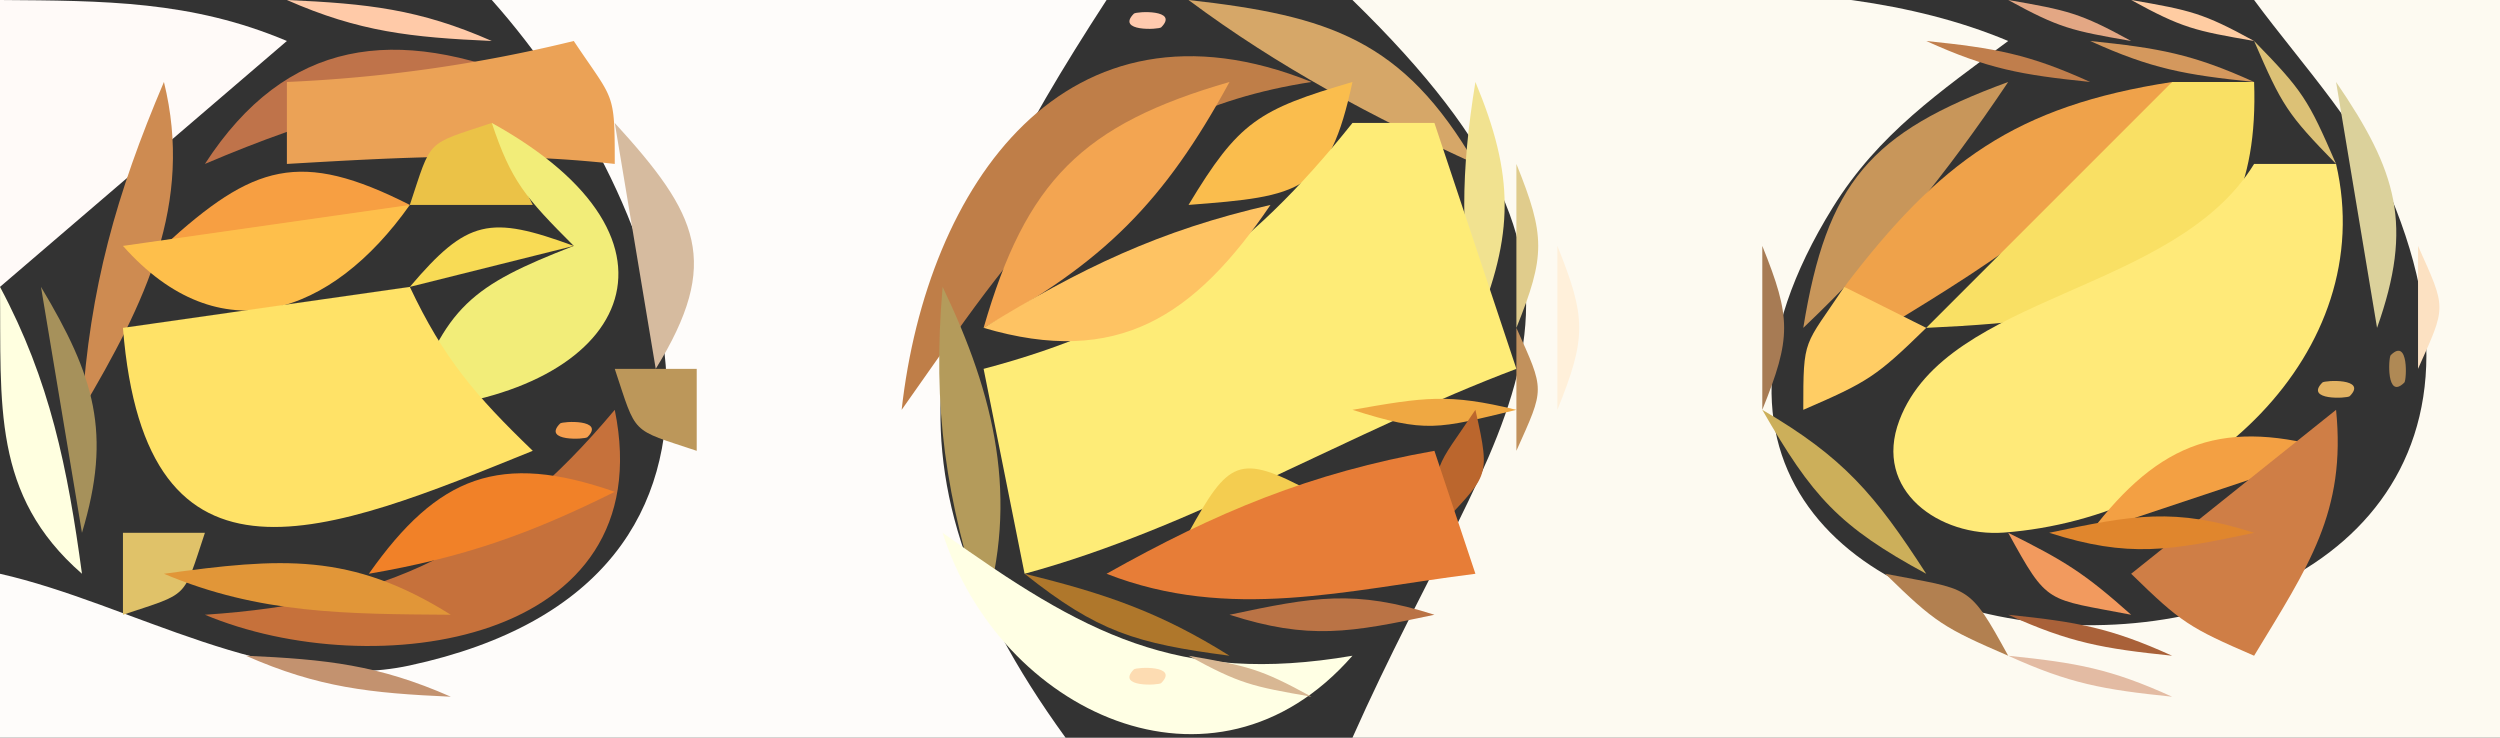 <?xml version="1.0" encoding="UTF-8"?>
<svg data-bbox="0 -0.243 61 18.243" height="18" width="61" xmlns="http://www.w3.org/2000/svg" data-type="ugc">
    <rect width="100%" height="100%" fill="#333333" stroke="none"/>
    <g>
        <path d="M0 0v7l7-6C4.668.015 2.543.019 0 0z" fill="#fffaf8"/>
        <path d="M7 0c1.769.779 3.036.912 5 1C10.231.221 8.964.088 7 0z" fill="#ffcaa8"/>
        <path d="M12 0c4.42 4.97 7.616 14.168-2.015 16.24C6.665 16.952 3.182 14.718 0 14v4h26c-4.983-6.867-3.302-11.377 1-18H12z" fill="#fefcfa"/>
        <path d="M27.667.333c-.445.445.61.39.666.334.445-.445-.61-.39-.666-.334z" fill="#ffcaae"/>
        <path d="M29 0c2.21 1.647 4.491 2.856 7 4C34.237.976 32.442.385 29 0z" fill="#d6a768"/>
        <path d="M33 0c7.383 7.192 3.61 9.887 0 18h28V0h-6c1.175 1.593 2.727 3.23 3.457 5.094 5.54 14.146-21.786 12.948-13.735-.035C45.837 3.26 47.35 2.229 49 1 44.276-.982 38.09 0 33 0z" fill="#fdfaf1"/>
        <path d="M49 0c1.248.685 1.548.749 3 1-1.248-.685-1.548-.749-3-1z" fill="#e3a784"/>
        <path d="M52 0c1.248.685 1.548.749 3 1-1.248-.685-1.548-.749-3-1z" fill="#ffcca2"/>
        <path d="M5 4c2.74-1.166 5.028-1.81 8-2C9.668.617 6.994.924 5 4z" fill="#bf734a"/>
        <path d="M7 2v2c2.728-.16 5.285-.305 8 0 0-1.797-.014-1.521-1-3a35.81 35.81 0 0 1-7 1z" fill="#eba256"/>
        <path d="M22 10c2.888-4.086 4.762-7.19 10-8-5.99-2.414-9.39 2.524-10 8z" fill="#bf7e48"/>
        <path d="M47 1c1.506.683 2.315.826 4 1-1.506-.683-2.315-.826-4-1z" fill="#c07e4c"/>
        <path d="M51 1c1.506.683 2.315.826 4 1-1.506-.683-2.315-.826-4-1z" fill="#d4985d"/>
        <path d="M55 1c.684 1.58.805 1.777 2 3-.684-1.58-.805-1.777-2-3z" fill="#dcc176"/>
        <path d="M4 2c-1.166 2.74-1.81 5.029-2 8 1.54-2.6 2.73-5.036 2-8z" fill="#ce8b51"/>
        <path d="M24 8c2.929-1.593 4.407-3.071 6-6-3.59 1.038-4.962 2.41-6 6z" fill="#f3a551"/>
        <path d="M29 5c2.739-.21 3.422-.303 4-3-2.297.674-2.774.965-4 3z" fill="#fabd4d"/>
        <path d="M36 2c-.363 2.232-.363 3.768 0 6 .951-2.285.951-3.715 0-6z" fill="#f1e290"/>
        <path d="m46 2 1 1-1-1z" fill="#e1ab7b"/>
        <path d="M44 8c1.968-1.868 3.488-3.744 5-6-3.37 1.236-4.424 2.45-5 6z" fill="#c8965a"/>
        <path d="m45 7 1 1c2.807-1.716 5.231-3.218 7-6-3.823.589-5.67 1.937-8 5z" fill="#efa24a"/>
        <path d="m53 2-6 6c4.569-.213 8.193-.787 8-6h-2z" fill="#f9e064"/>
        <path d="m57 2 1 6c.889-2.508.495-3.815-1-6z" fill="#dbd19b"/>
        <path d="m4 6 1 1 5-2c-2.684-1.36-3.816-.996-6 1z" fill="#f79f42"/>
        <path d="M10 5h3l-1-2c-1.635.545-1.455.365-2 2z" fill="#ebc247"/>
        <path d="M12 3c.472 1.416.814 1.814 2 3-2.492.97-3.146 1.475-4 4 5.347-.417 7.21-4.12 2-7z" fill="#f2ed79"/>
        <path d="m15 3 1 6c1.612-2.617 1.04-3.764-1-6z" fill="#d6bb9f"/>
        <path d="M33 3c-2.563 3.215-5.014 4.949-9 6l1 5c4.13-1.116 7.951-3.473 12-5l-2-6h-2z" fill="#feec77"/>
        <path d="M37 4v4c.71-1.76.71-2.24 0-4z" fill="#e0cc8c"/>
        <path d="M55 4c-1.93 3.156-7.484 3.168-8.654 6.252-.657 1.73 1 2.858 2.548 2.743C53.734 12.632 58.07 8.605 57 4h-2z" fill="#ffea79"/>
        <path d="M3 6c2.36 2.66 5.09 1.704 7-1L3 6z" fill="#febf4b"/>
        <path d="m10 7 4-1c-2.046-.751-2.596-.656-4 1z" fill="#f8db55"/>
        <path d="M24 8c3.272.965 5.147-.275 7-3-2.704.617-4.63 1.544-7 3z" fill="#fec363"/>
        <path d="m1 6 1 1-1-1z" fill="#f4d2b0"/>
        <path d="M38 6v4c.71-1.76.71-2.24 0-4z" fill="#fff0da"/>
        <path d="M43 6v4c.71-1.76.71-2.24 0-4z" fill="#a77b54"/>
        <path d="M59 6v3c.696-1.554.696-1.446 0-3z" fill="#fce1c2"/>
        <path d="M0 7c.032 2.875-.208 5.075 2 7-.348-2.572-.778-4.717-2-7z" fill="#ffffe0"/>
        <path d="m1 7 1 6c.736-2.433.305-3.82-1-6z" fill="#a6915b"/>
        <path d="M3 8c.551 6.904 5.016 5.016 10 3-1.402-1.35-2.176-2.254-3-4L3 8z" fill="#ffe267"/>
        <path d="M23 7c-.257 2.978.081 5.156 1 8 .87-2.835.278-5.339-1-8z" fill="#b49b5b"/>
        <path d="M45 7c-.986 1.479-1 1.203-1 3 1.58-.684 1.777-.805 3-2l-2-1z" fill="#ffcd64"/>
        <path d="M37 8v3c.696-1.554.696-1.446 0-3z" fill="#c2915c"/>
        <path d="M58.333 8.667c-.055.055-.11 1.11.334.666.055-.055.11-1.11-.334-.666z" fill="#af8955"/>
        <path d="M15 9c.545 1.635.365 1.455 2 2V9h-2z" fill="#bc975a"/>
        <path d="M33 10c1.81.574 2.069.465 4 0-1.66-.406-2.242-.309-4 0z" fill="#efa842"/>
        <path d="M56.667 9.333c-.445.445.61.39.666.334.445-.445-.61-.39-.666-.334z" fill="#e3b363"/>
        <path d="M13.667 10.333c-.445.445.61.39.666.334.445-.445-.61-.39-.666-.334z" fill="#f6a050"/>
        <path d="M15 10c-2.857 3.411-5.57 4.703-10 5 4.102 1.717 11.17.733 10-5z" fill="#c6713b"/>
        <path d="M36 10c-.986 1.479-1 1.203-1 3 1.29-1.443 1.4-1.234 1-3z" fill="#bb662d"/>
        <path d="M43 10c1.218 2.118 1.867 2.845 4 4-1.26-1.95-2.019-2.84-4-4z" fill="#ccaf5a"/>
        <path d="m51 13 6-2c-2.721-.808-4.292-.25-6 2z" fill="#f3a043"/>
        <path d="m57 10-5 4c1.223 1.195 1.42 1.316 3 2 1.321-2.18 2.251-3.508 2-6z" fill="#cf7e46"/>
        <path d="m58 10 1 1-1-1z" fill="#d5b487"/>
        <path d="M9 14c2.301-.397 3.905-.957 6-2-2.796-.976-4.31-.4-6 2z" fill="#f18128"/>
        <path d="m29 13 3-1c-1.778-.956-2.021-.766-3 1z" fill="#f4cd50"/>
        <path d="M27 14c3 1.172 5.84.398 9 0l-1-3c-3.019.535-5.327 1.496-8 3z" fill="#e77d37"/>
        <path d="m43 11 1 1-1-1z" fill="#dfc3a2"/>
        <path d="m36 12 1 1-1-1z" fill="#fcc299"/>
        <path d="M50 13c1.943.622 2.949.436 5 0-1.943-.622-2.949-.436-5 0z" fill="#e0862d"/>
        <path d="m57 12 1 1-1-1z" fill="#edb992"/>
        <path d="m2 13 1 1-1-1z" fill="#dbc99e"/>
        <path d="M3 13v2c1.635-.545 1.455-.365 2-2H3z" fill="#e0c269"/>
        <path d="M4 14c2.332.985 4.457.981 7 1-2.443-1.53-4.145-1.392-7-1z" fill="#e19638"/>
        <path d="M23 13c1.373 4.346 6.607 6.878 10 3-4.258.729-6.57-.547-10-3z" fill="#ffffe4"/>
        <path d="M49 13c.98 1.783.908 1.594 3 2-1.14-1.015-1.612-1.309-3-2z" fill="#f29a5e"/>
        <path d="m56 13 1 1-1-1z" fill="#dba279"/>
        <path d="m14 14 1 1-1-1z" fill="#ecbd9c"/>
        <path d="M25 14c1.788 1.421 2.706 1.697 5 2-1.693-1.062-3.04-1.52-5-2z" fill="#af772b"/>
        <path d="M30 15c1.943.622 2.949.436 5 0-1.943-.622-2.949-.436-5 0z" fill="#ba7345"/>
        <path d="m45 14 1 1-1-1z" fill="#dac99e"/>
        <path d="M46 14c1.223 1.195 1.42 1.316 3 2-.98-1.783-.908-1.594-3-2z" fill="#b28050"/>
        <path d="m4 15 1 1-1-1z" fill="#dfc49f"/>
        <path d="m33 15 1 1-1-1z" fill="#d79f80"/>
        <path d="M49 15c1.506.683 2.315.826 4 1-1.506-.683-2.315-.826-4-1z" fill="#a96139"/>
        <path d="M6 16c1.769.779 3.036.912 5 1-1.769-.779-3.036-.912-5-1z" fill="#c3926f"/>
        <path d="M27.667 16.333c-.445.445.61.39.666.334.445-.445-.61-.39-.666-.334z" fill="#fddcb2"/>
        <path d="M29 16c1.248.685 1.548.749 3 1-1.248-.685-1.548-.749-3-1z" fill="#d8b793"/>
        <path d="M49 16c1.506.683 2.315.826 4 1-1.506-.683-2.315-.826-4-1z" fill="#e3bba3"/>
    </g>
</svg>
